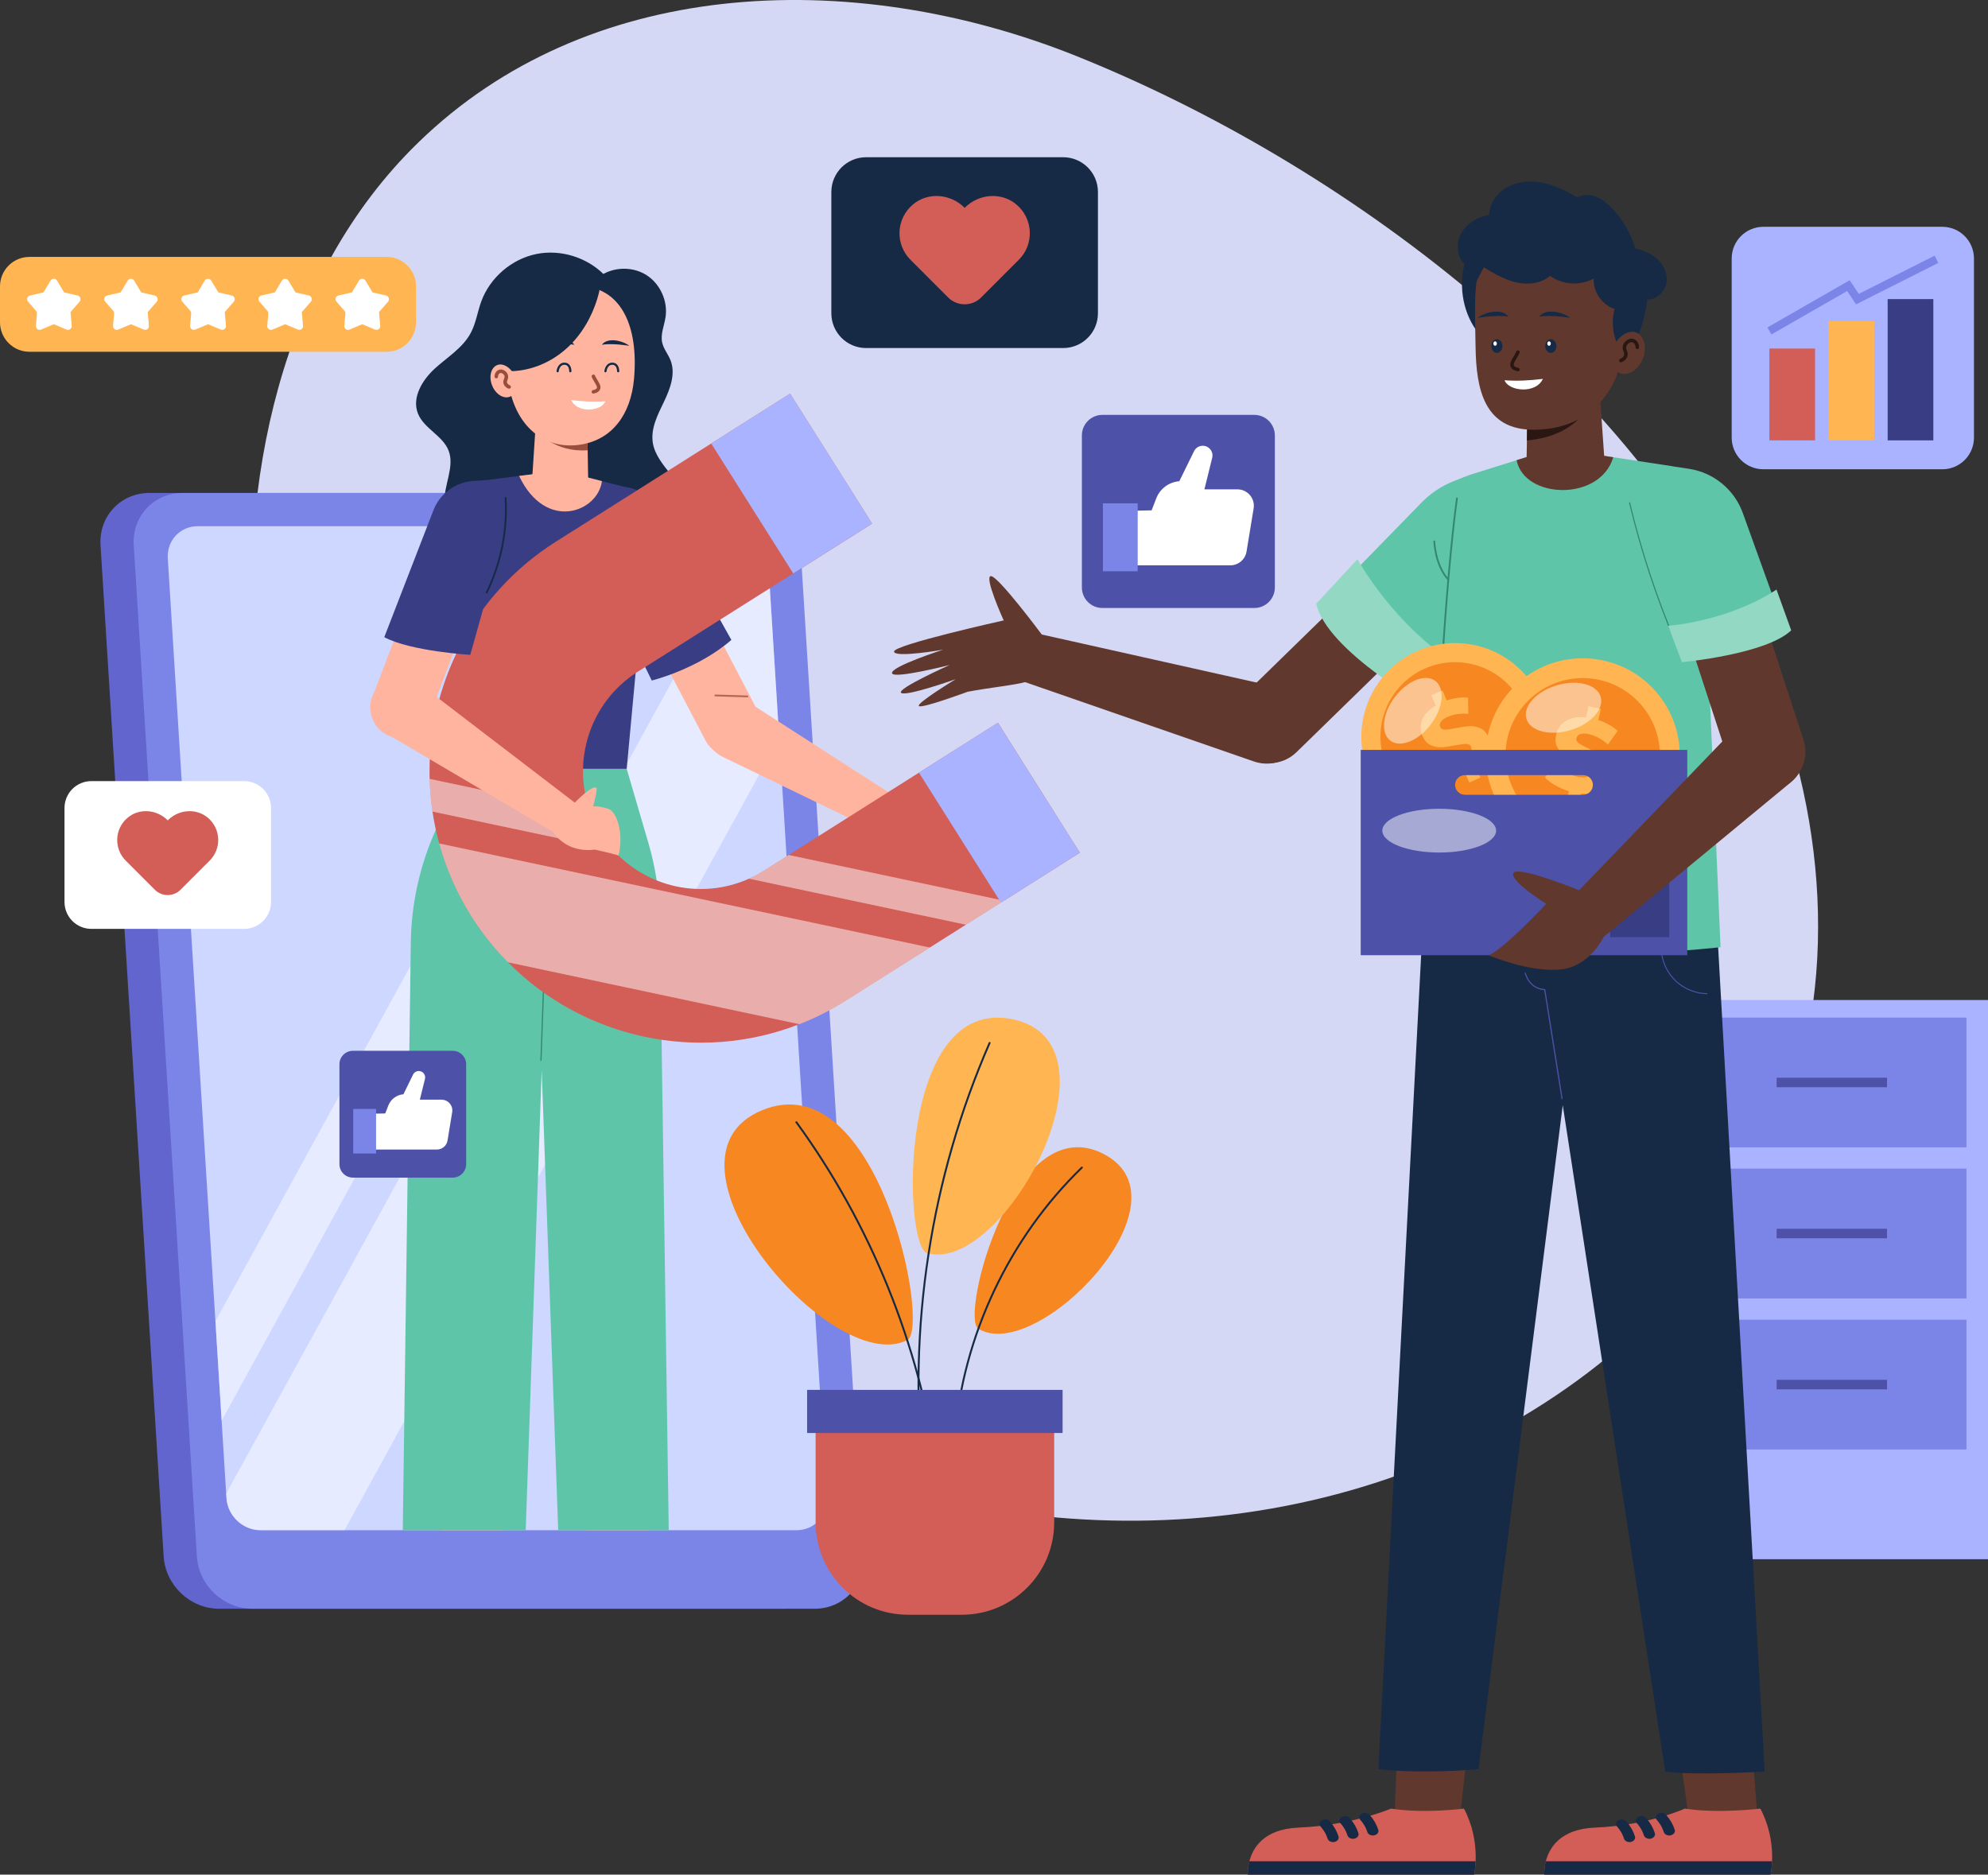 <svg width="509" height="480" viewBox="0 0 509 480" fill="none" xmlns="http://www.w3.org/2000/svg">
<rect x="0" y="0" width="509" height="480" fill="#333333" stroke="none"/>
<g clip-path="url(#clip0_38240_1273)">
<path d="M184.636 1.052C156.064 4.326 128.839 15.366 107.13 36.454C71.873 70.709 60.794 123.865 65.317 172.837C72.073 245.993 111.819 316.478 173.722 355.981C235.626 395.485 318.896 401.229 383.493 366.312C415.785 348.853 443.388 321.265 456.57 286.986C471.535 248.061 466.751 203.251 449.223 165.414C417.568 97.08 344.196 41.903 275.619 14.362C247.142 2.92 215.121 -2.435 184.636 1.052Z" fill="#D4D8F4"/>
<path d="M182.226 126.217H38.258C30.887 126.217 25.277 132.199 25.737 139.586L41.907 398.546C42.368 405.922 48.722 411.915 56.093 411.915H200.062C207.432 411.915 213.042 405.934 212.582 398.546L196.412 139.586C195.951 132.199 189.597 126.217 182.226 126.217Z" fill="#6265CE"/>
<path d="M190.73 126.217H46.761C39.391 126.217 33.781 132.199 34.241 139.586L50.411 398.546C50.872 405.922 57.226 411.915 64.597 411.915H208.566C215.936 411.915 221.546 405.934 221.086 398.546L204.916 139.586C204.455 132.199 198.101 126.217 190.73 126.217Z" fill="#7B85E8"/>
<path d="M203.948 391.808H66.711C62.164 391.808 58.266 388.132 57.983 383.582L42.959 142.955C42.675 138.416 46.112 134.728 50.66 134.728H187.896C189.751 134.728 191.499 135.343 192.94 136.395C195.019 137.896 196.448 140.272 196.625 142.955L197.109 150.615L199.235 184.693L200.263 201.17L201.385 219.255L202.377 235.047L204.066 262.116L204.09 262.47L211.649 383.582C211.932 388.132 208.484 391.808 203.948 391.808Z" fill="#CDD7FF"/>
<g opacity="0.5">
<path d="M182.462 134.716L56.742 363.771L55.159 338.298L166.883 134.716H182.462Z" fill="white"/>
<path d="M196.624 142.943L199.506 189.007L88.207 391.797H66.711C62.163 391.797 58.266 388.121 57.982 383.57L57.911 382.435L192.951 136.383C195.03 137.884 196.459 140.26 196.624 142.943Z" fill="white"/>
</g>
<path d="M140.828 233.96L139.73 248.452L139.292 254.22L139.198 255.485L138.655 262.719L138.478 265.118L128.898 391.809H112.882L110.343 233.05C110.343 232.601 110.355 232.116 110.39 231.655C110.662 228.014 112.197 224.764 114.524 222.305C116.497 220.213 119.048 218.688 121.906 217.979C123.453 217.601 125.083 217.447 126.761 217.577C129.867 217.813 132.69 218.96 134.981 220.745C136.245 221.726 137.344 222.896 138.241 224.22C139.068 225.437 139.718 226.773 140.167 228.203C140.202 228.298 140.226 228.392 140.261 228.499V228.511C140.769 230.225 140.97 232.069 140.828 233.96Z" fill="#FFB4A0"/>
<path d="M166.21 391.809H150.182L138.76 268.203L138.548 265.887L138.477 265.118L137.331 252.778L136.871 247.849L135.619 234.255C135.583 233.806 135.56 233.322 135.56 232.861C135.56 229.657 136.54 226.678 138.241 224.22C138.82 223.369 139.493 222.577 140.237 221.868C142.717 219.456 146.013 217.896 149.662 217.624H149.698C150.064 217.589 150.43 217.577 150.808 217.577C151.115 217.577 151.422 217.589 151.718 217.612C152.284 217.636 152.828 217.695 153.371 217.79C153.371 217.79 153.383 217.79 153.395 217.801C153.985 217.896 154.564 218.026 155.131 218.203C155.178 218.215 155.226 218.215 155.261 218.227C159.678 219.574 163.245 222.872 164.97 227.116C165.69 228.877 166.092 230.816 166.092 232.837L166.104 254.054L166.116 265.686L166.21 391.809Z" fill="#FFB4A0"/>
<path d="M171.219 391.809H142.919L138.69 273.913L134.603 391.809H103.126L105.181 241.288C105.323 231.348 107.496 221.537 111.583 212.482C111.807 211.986 112.032 211.489 112.268 211.005L113.52 208.392L117.075 200.922L117.961 199.078L119.024 196.856H160.458L166.033 215.91C166.943 219.043 167.652 222.222 168.136 225.426C168.254 226.241 168.36 227.045 168.467 227.861C168.738 230.296 168.904 232.754 168.939 235.213L169.223 254.716L169.388 266.241L171.219 391.809Z" fill="#5FC5A9"/>
<path d="M138.501 271.643C138.419 271.643 138.348 271.572 138.36 271.489L139.872 228.333C139.872 228.286 139.895 228.251 139.919 228.227C139.954 228.203 139.99 228.192 140.025 228.192C140.143 228.203 140.273 228.203 140.391 228.203C143.533 228.203 145.187 224.693 145.21 224.657C145.246 224.586 145.328 224.551 145.411 224.586C145.482 224.622 145.517 224.705 145.482 224.787C145.47 224.823 143.722 228.511 140.403 228.511C140.32 228.511 140.25 228.511 140.167 228.511L138.667 271.513C138.643 271.584 138.584 271.643 138.501 271.643Z" fill="#33896E"/>
<path d="M167.143 113.369C166.564 109.728 168.395 106.182 170.001 102.861C171.596 99.539 173.037 95.674 171.679 92.246C171.065 90.686 169.907 89.35 169.541 87.707C169.068 85.555 170.072 83.392 170.403 81.206C171.029 77.092 169.045 72.695 165.537 70.449C162.265 68.357 157.871 68.286 154.481 70.142C150.064 65.827 143.473 63.818 137.402 65.024C131.012 66.3 125.449 71.076 123.217 77.199C122.248 79.858 121.87 82.742 120.535 85.236C118.492 89.09 114.535 91.442 111.311 94.385C108.098 97.329 105.393 101.832 107.011 105.887C108.535 109.728 113.33 111.501 114.842 115.343C116.496 119.551 113.567 124.196 113.827 128.712C114.134 134.066 119.768 138.475 125.036 137.482C128.815 136.773 131.803 133.865 135.453 132.66C139.115 131.454 143.131 132.057 146.792 133.262C150.454 134.468 153.891 136.265 157.54 137.482C161.19 138.712 165.206 139.35 168.879 138.191C172.553 137.033 175.73 133.712 175.754 129.858C175.777 123.546 168.135 119.598 167.143 113.369Z" fill="#162A45"/>
<path d="M185.038 193.794L233.311 217.163C235.52 218.239 238.177 217.305 239.252 215.095C240.244 213.05 239.524 210.615 237.658 209.409L192.55 180.378C188.971 178.073 184.211 179.113 181.908 182.695C179.605 186.277 180.644 191.04 184.223 193.345C184.483 193.511 184.778 193.664 185.038 193.794Z" fill="#FFB4A0"/>
<path d="M187.447 193.723C188.652 193.723 189.869 193.44 191.002 192.849C194.758 190.875 196.211 186.229 194.239 182.47L166.565 129.61C164.592 125.851 159.95 124.397 156.194 126.371C152.438 128.345 150.985 132.991 152.958 136.749L180.632 189.61C182.014 192.222 184.683 193.723 187.447 193.723Z" fill="#FFB4A0"/>
<path d="M191.357 178.546C191.475 178.546 191.582 178.452 191.582 178.321C191.582 178.191 191.487 178.097 191.357 178.085L183.16 177.837C183.16 177.837 183.16 177.837 183.148 177.837C183.03 177.837 182.924 177.931 182.924 178.061C182.924 178.191 183.018 178.286 183.148 178.298L191.357 178.546Z" fill="#B56757"/>
<path d="M234.303 207.057C234.303 207.057 245.807 196.182 247.401 196.466C249.008 196.749 242.949 205.591 242.949 205.591C242.949 205.591 265.922 215.118 265.579 216.548C265.237 217.979 254.973 214.255 254.973 214.255C254.973 214.255 265.815 219.965 265.178 221.336C264.599 222.577 252.976 217.34 252.976 217.34C252.976 217.34 263.63 224.527 262.461 225.236C261.292 225.946 251.122 220.189 251.122 220.189C251.122 220.189 258.906 227.021 258.079 227.435C257.252 227.849 248.063 222.47 248.063 222.47C243.48 219.823 241 219.657 235.448 217.931C225.456 214.835 227.015 211.395 234.303 207.057Z" fill="#FFB4A0"/>
<path d="M159.761 124.622L160.221 124.693C163.706 125.189 166.765 127.293 168.489 130.366L187.258 163.853C178.564 171.395 166.871 174.244 166.871 174.244L159.761 159.598V124.622Z" fill="#383D84"/>
<path d="M125.024 122.872L143.556 120.496L159.761 124.634L164.734 145.768C166.931 149.433 169.045 153.487 168.773 158.676C168.502 163.877 165.23 167.305 163.045 169.031L160.458 196.856H119.024L115.126 143.073L125.024 122.872Z" fill="#383D84"/>
<path d="M134.803 171.206C134.957 171.206 135.111 171.206 135.276 171.206C135.406 171.206 135.5 171.099 135.5 170.969C135.5 170.839 135.382 170.745 135.264 170.745C135.122 170.745 134.969 170.745 134.827 170.745C126.252 170.745 121.61 165.674 121.055 161.998C121.031 161.879 120.913 161.797 120.795 161.808C120.677 161.832 120.583 161.939 120.606 162.069C121.161 165.65 125.496 171.206 134.803 171.206Z" fill="#4D52A8"/>
<path d="M164.923 146.348C165.041 146.348 165.135 146.265 165.147 146.147C165.773 140.697 165.702 135.981 164.923 131.3C164.899 131.182 164.781 131.099 164.663 131.111C164.545 131.135 164.462 131.253 164.474 131.371C165.242 136.017 165.312 140.697 164.698 146.099C164.686 146.217 164.769 146.336 164.899 146.348C164.911 146.348 164.923 146.348 164.923 146.348Z" fill="#4D52A8"/>
<path d="M161.107 170.567C161.143 170.567 161.178 170.556 161.214 170.544C161.285 170.508 168.584 166.56 168.997 158.676C169.304 152.801 166.576 148.322 164.155 144.374L163.918 143.995C163.848 143.889 163.718 143.853 163.611 143.924C163.505 143.995 163.47 144.125 163.541 144.232L163.777 144.61C166.151 148.511 168.856 152.931 168.549 158.664C168.147 166.288 161.072 170.118 161.001 170.154C160.895 170.213 160.848 170.355 160.907 170.461C160.954 170.52 161.025 170.567 161.107 170.567Z" fill="#4D52A8"/>
<path d="M137.473 103.842L136.292 121.998C136.292 121.998 144.206 127.104 150.596 123.085L150.371 109.303L137.473 103.842Z" fill="#FFB4A0"/>
<path d="M150.466 115.284C142.174 115.922 137.65 110.579 137.65 110.579H150.395L150.466 115.284Z" fill="#994D3D"/>
<path d="M154.116 123.18L144.478 120.721L140.946 120.946L139.08 121.064L132.902 121.856C139.729 136.241 153.1 131.147 154.116 123.18Z" fill="#FFB4A0"/>
<path d="M150.466 73.44C136.198 71.312 128.697 79.563 129.902 95.591C130.859 108.345 138.808 115.426 148.729 113.83C156.572 112.565 161.533 106.336 162.348 96.856C163.494 83.333 158.934 74.704 150.466 73.44Z" fill="#FFB4A0"/>
<path d="M153.218 73.924C153.277 73.676 153.194 73.357 152.935 73.239C147.667 70.686 141.489 70.946 136.387 73.901C132.241 76.288 128.957 80.485 127.139 85.378C126.69 86.596 126.324 87.837 126.076 89.125C125.827 90.331 125.438 91.915 125.745 93.144C125.863 93.582 126.076 93.912 126.359 94.173C126.678 94.48 127.103 94.681 127.528 94.799C127.705 94.846 127.871 94.882 128.048 94.905C128.473 94.965 128.91 95.012 129.347 95.035C129.347 95.035 129.359 95.024 129.359 95.035C129.536 95.047 129.69 95.047 129.867 95.047C130.257 95.059 130.647 95.059 131.048 95.035C131.332 95.024 131.627 95.012 131.922 94.988C136.989 94.586 141.903 92.329 145.789 88.534L146.143 88.18C146.273 88.05 146.415 87.908 146.556 87.754C149.864 84.208 152.285 79.563 153.454 74.515C153.478 74.433 153.478 74.35 153.466 74.279C153.442 74.114 153.336 73.984 153.218 73.924Z" fill="#162A45"/>
<path d="M131.922 96.525C132.82 98.759 132.17 100.91 130.564 101.572C128.946 102.222 126.902 100.946 126.004 98.712C125.107 96.478 125.674 94.137 127.292 93.475C128.898 92.825 131.013 94.291 131.922 96.525Z" fill="#FFB4A0"/>
<path d="M130.363 99.515C130.552 99.515 130.718 99.397 130.789 99.22C130.871 98.984 130.753 98.723 130.517 98.641C130.186 98.522 129.82 98.215 129.796 97.813C129.785 97.66 129.855 97.494 129.926 97.305C130.009 97.104 130.092 96.879 130.104 96.608C130.139 96.111 129.938 95.603 129.584 95.225C129.135 94.752 128.533 94.527 128.001 94.622C127.092 94.764 126.619 95.638 126.619 96.43C126.619 96.678 126.82 96.879 127.068 96.879C127.316 96.879 127.517 96.678 127.517 96.43C127.517 96.04 127.729 95.579 128.131 95.508C128.367 95.473 128.686 95.603 128.922 95.851C129.1 96.04 129.206 96.3 129.182 96.549C129.17 96.678 129.123 96.82 129.052 96.986C128.958 97.234 128.851 97.518 128.863 97.861C128.911 98.676 129.548 99.267 130.174 99.492C130.257 99.504 130.316 99.515 130.363 99.515Z" fill="#994D3D"/>
<path d="M161.143 88.546C161.143 88.546 156.785 87.801 154.092 88.286C155.568 86.253 159.454 87.234 161.143 88.546Z" fill="#162A45"/>
<path d="M140.036 88.546C140.036 88.546 144.395 87.801 147.088 88.286C145.623 86.253 141.737 87.234 140.036 88.546Z" fill="#162A45"/>
<path d="M151.93 100.78C151.954 100.78 151.99 100.78 152.013 100.768C152.769 100.626 153.312 100.307 153.572 99.846C153.714 99.586 153.844 99.149 153.619 98.534C153.49 98.192 153.23 97.766 152.958 97.305C152.71 96.891 152.45 96.466 152.356 96.194C152.273 95.957 152.001 95.839 151.777 95.934C151.541 96.017 151.423 96.277 151.505 96.513C151.635 96.868 151.907 97.305 152.178 97.778C152.415 98.18 152.663 98.593 152.769 98.865C152.899 99.208 152.816 99.362 152.781 99.409C152.663 99.622 152.32 99.799 151.848 99.882C151.6 99.929 151.446 100.165 151.482 100.414C151.529 100.626 151.718 100.78 151.93 100.78Z" fill="#994D3D"/>
<path d="M154.989 102.754C152.202 102.955 149.284 102.825 146.261 102.435C147.82 105.922 154.033 105.307 154.989 102.754Z" fill="white"/>
<path d="M142.777 95.331C142.765 95.331 142.753 95.331 142.741 95.331C142.588 95.319 142.47 95.177 142.493 95.024C142.576 94.267 143.107 92.849 144.501 92.849C144.513 92.849 144.525 92.849 144.537 92.849C145.021 92.861 145.411 93.014 145.718 93.333C146.332 93.972 146.308 95.012 146.308 95.059C146.308 95.213 146.178 95.331 146.025 95.331C146.025 95.331 146.025 95.331 146.013 95.331C145.86 95.331 145.73 95.201 145.741 95.035C145.741 95.024 145.753 94.184 145.304 93.712C145.104 93.511 144.856 93.404 144.525 93.404C144.513 93.404 144.513 93.404 144.501 93.404C143.249 93.404 143.06 95 143.048 95.071C143.037 95.225 142.918 95.331 142.777 95.331Z" fill="#162A45"/>
<path d="M155.025 95.331C155.013 95.331 155.001 95.331 154.989 95.331C154.836 95.319 154.718 95.177 154.741 95.024C154.824 94.267 155.356 92.849 156.749 92.849C156.761 92.849 156.773 92.849 156.785 92.849C157.269 92.861 157.659 93.014 157.966 93.333C158.58 93.972 158.556 95.012 158.556 95.059C158.556 95.213 158.426 95.331 158.273 95.331C158.273 95.331 158.273 95.331 158.261 95.331C158.108 95.331 157.978 95.201 157.989 95.035C157.989 95.024 158.001 94.184 157.552 93.712C157.352 93.511 157.104 93.404 156.773 93.404C156.761 93.404 156.761 93.404 156.749 93.404C155.497 93.404 155.308 95 155.296 95.071C155.285 95.225 155.167 95.331 155.025 95.331Z" fill="#162A45"/>
<path d="M276.481 218.334L216.503 256.241C212.688 258.653 208.731 260.65 204.668 262.234C178.919 272.317 149.414 265.993 130.056 246.383C126.571 242.873 123.418 238.936 120.677 234.586C116.945 228.664 114.205 222.388 112.457 215.958C111.701 213.251 111.134 210.532 110.732 207.802C110.307 205.012 110.071 202.222 110 199.421C109.362 175.709 120.866 152.258 142.316 138.7L202.294 100.792L223.295 134.066L163.316 171.974C150.997 179.764 146.237 195.036 151.222 208.168L151.233 208.18C151.93 210.024 152.84 211.844 153.938 213.582C154.859 215.036 155.875 216.383 156.985 217.612C165.679 227.329 179.805 230.367 191.77 224.988C193.046 224.421 194.298 223.747 195.526 222.967L255.504 185.059L276.481 218.334Z" fill="#D35D57"/>
<g opacity="0.5">
<path d="M156.974 217.612L110.721 207.801C110.295 205.012 110.059 202.222 109.988 199.421L151.21 208.168L151.222 208.18C151.919 210.024 152.828 211.844 153.927 213.582C154.848 215.035 155.864 216.383 156.974 217.612Z" fill="white"/>
<path d="M257.052 230.615L247.308 236.773L191.759 224.988C193.034 224.421 194.286 223.747 195.515 222.967L201.928 218.912L257.052 230.615Z" fill="white"/>
<path d="M238.071 242.612L216.504 256.253C212.688 258.664 208.732 260.662 204.669 262.246L130.056 246.395C126.572 242.884 123.418 238.948 120.678 234.598C116.945 228.676 114.205 222.399 112.457 215.969L238.071 242.612Z" fill="white"/>
</g>
<path d="M223.295 134.05L202.298 100.779L182.095 113.549L203.092 146.819L223.295 134.05Z" fill="#A9B3FF"/>
<path d="M276.479 218.328L255.482 185.058L235.28 197.827L256.277 231.097L276.479 218.328Z" fill="#A9B3FF"/>
<path d="M98.626 187.671L144.843 214.894C146.958 216.135 149.686 215.437 150.926 213.321C152.084 211.359 151.564 208.877 149.792 207.53L107.201 174.917C103.823 172.329 98.992 172.979 96.405 176.359C93.818 179.74 94.468 184.574 97.846 187.163C98.094 187.34 98.377 187.53 98.626 187.671Z" fill="#FFB4A0"/>
<path d="M106.008 188.132C107.65 187.293 108.996 185.875 109.693 184.007L128.426 134.622C129.926 130.65 127.942 126.218 123.973 124.704C120.005 123.203 115.575 125.189 114.063 129.161L95.331 178.546C93.831 182.518 95.815 186.95 99.783 188.463C101.898 189.279 104.142 189.09 106.008 188.132Z" fill="#FFB4A0"/>
<path d="M125.024 122.872L121.115 123.156C116.567 123.475 112.611 126.407 110.969 130.662L98.39 163.144C105.122 166.761 120.406 167.671 120.406 167.671L130.859 130.355L125.024 122.872Z" fill="#383D84"/>
<path d="M124.563 151.962C124.657 151.974 124.752 151.927 124.799 151.832C128.496 144.279 130.173 135.851 129.677 127.47C129.665 127.34 129.559 127.246 129.441 127.258C129.311 127.269 129.217 127.376 129.228 127.494C129.724 135.804 128.059 144.161 124.397 151.631C124.338 151.749 124.386 151.879 124.504 151.938C124.516 151.95 124.539 151.962 124.563 151.962Z" fill="#162A45"/>
<path d="M141.631 213.014C145.481 218.83 152.249 217.53 152.249 217.53C152.249 217.53 156.927 218.546 158.356 219.054C159.761 213.652 158.001 207.943 155.84 207.139C153.678 206.336 151.848 206.466 151.848 206.466C151.848 206.466 153.135 201.986 152.651 201.69C151.517 200.981 147.159 205.52 147.159 205.52L141.631 213.014Z" fill="#FFB4A0"/>
<path d="M509 256.052H429.025V399.232H509V256.052Z" fill="#A9B3FF"/>
<path d="M503.484 260.556H434.529V293.782H503.484V260.556Z" fill="#7B85E8"/>
<path d="M503.484 299.232H434.529V332.459H503.484V299.232Z" fill="#7B85E8"/>
<path d="M503.484 337.908H434.529V371.135H503.484V337.908Z" fill="#7B85E8"/>
<path d="M483.146 275.946H454.881V278.381H483.146V275.946Z" fill="#4D52A8"/>
<path d="M483.146 314.622H454.881V317.057H483.146V314.622Z" fill="#4D52A8"/>
<path d="M483.146 353.298H454.881V355.733H483.146V353.298Z" fill="#4D52A8"/>
<path d="M365.42 257.069L357.105 463.735C356.916 468.369 360.518 472.281 365.16 472.471C369.589 472.648 373.357 469.338 373.842 465L396.697 259.433C397.653 250.816 391.452 243.05 382.83 242.092C374.219 241.135 366.459 247.34 365.503 255.969C365.467 256.312 365.432 256.714 365.42 257.069Z" fill="#61382D"/>
<path d="M377.432 480H319.497C319.497 480 319.379 478.511 319.887 476.572C320.761 473.156 323.572 468.333 332.407 467.955C346.226 467.376 356.148 463.085 356.148 463.085C364.711 464.433 374.822 463.085 374.822 463.085C379.357 471.667 377.432 480 377.432 480Z" fill="#D35D57"/>
<path d="M342.707 470.201C342.282 468.865 341.55 467.565 340.546 466.43C340.321 466.182 340.061 465.981 339.683 465.898C339.341 465.827 338.88 465.851 338.573 466.017C337.959 466.336 337.581 467.069 338.053 467.601C338.573 468.18 339.01 468.806 339.364 469.468C339.589 469.906 339.778 470.355 339.92 470.816C340.109 471.407 340.971 471.809 341.703 471.619C342.459 471.43 342.908 470.828 342.707 470.201Z" fill="#162A45"/>
<path d="M347.798 469.362C347.373 468.026 346.64 466.726 345.636 465.591C345.412 465.343 345.152 465.142 344.774 465.059C344.432 464.988 343.971 465.012 343.664 465.177C343.05 465.497 342.672 466.229 343.144 466.761C343.664 467.341 344.101 467.967 344.455 468.629C344.68 469.066 344.869 469.515 345.01 469.976C345.199 470.567 346.062 470.969 346.794 470.78C347.55 470.579 347.999 469.988 347.798 469.362Z" fill="#162A45"/>
<path d="M352.889 468.511C352.463 467.175 351.731 465.875 350.727 464.74C350.503 464.492 350.243 464.291 349.865 464.208C349.522 464.137 349.062 464.161 348.755 464.326C348.14 464.645 347.763 465.378 348.235 465.91C348.755 466.489 349.192 467.116 349.546 467.778C349.77 468.215 349.959 468.664 350.101 469.125C350.29 469.716 351.152 470.118 351.885 469.929C352.641 469.74 353.089 469.137 352.889 468.511Z" fill="#162A45"/>
<path d="M319.498 480H377.432C377.432 480 377.728 478.676 377.81 476.572H319.876C319.38 478.511 319.498 480 319.498 480Z" fill="#162A45"/>
<path d="M403.725 259.953L432.438 465.91C433.112 470.709 437.541 474.054 442.336 473.392C446.943 472.754 450.203 468.605 449.872 464.031L434.045 256.679C433.407 248.274 426.072 241.974 417.674 242.612C409.276 243.251 402.981 250.591 403.619 258.995C403.654 259.314 403.69 259.657 403.725 259.953Z" fill="#61382D"/>
<path d="M453.332 480H395.398C395.398 480 395.28 478.511 395.787 476.572C396.661 473.156 399.473 468.333 408.307 467.955C422.127 467.376 431.375 463.085 431.375 463.085C439.938 464.433 450.71 463.085 450.71 463.085C455.258 471.667 453.332 480 453.332 480Z" fill="#D35D57"/>
<path d="M418.607 470.201C418.182 468.865 417.45 467.565 416.446 466.43C416.222 466.182 415.962 465.981 415.584 465.898C415.241 465.827 414.781 465.851 414.473 466.017C413.859 466.336 413.481 467.069 413.954 467.6C414.473 468.18 414.91 468.806 415.265 469.468C415.489 469.905 415.678 470.355 415.82 470.816C416.009 471.407 416.871 471.808 417.603 471.619C418.348 471.43 418.796 470.827 418.607 470.201Z" fill="#162A45"/>
<path d="M423.698 469.362C423.273 468.026 422.541 466.726 421.537 465.591C421.312 465.343 421.052 465.142 420.675 465.059C420.332 464.988 419.871 465.012 419.564 465.177C418.95 465.496 418.572 466.229 419.045 466.761C419.564 467.34 420.001 467.967 420.356 468.629C420.58 469.066 420.769 469.515 420.911 469.976C421.1 470.567 421.962 470.969 422.694 470.78C423.438 470.579 423.887 469.988 423.698 469.362Z" fill="#162A45"/>
<path d="M428.789 468.511C428.364 467.175 427.632 465.875 426.628 464.74C426.403 464.492 426.143 464.291 425.765 464.208C425.423 464.137 424.962 464.161 424.655 464.326C424.041 464.645 423.663 465.378 424.135 465.91C424.655 466.489 425.092 467.116 425.446 467.778C425.671 468.215 425.86 468.664 426.002 469.125C426.191 469.716 427.053 470.118 427.785 469.929C428.529 469.74 428.99 469.137 428.789 468.511Z" fill="#162A45"/>
<path d="M395.398 480H453.333C453.333 480 453.628 478.676 453.711 476.572H395.776C395.28 478.511 395.398 480 395.398 480Z" fill="#162A45"/>
<path d="M439.584 236.856L364.003 241.986L352.924 452.991C364.782 454.303 378.555 452.991 378.555 452.991L400.122 282.979L426.367 453.582C434.352 454.716 451.832 453.582 451.832 453.582L439.584 236.856Z" fill="#162A45"/>
<path d="M425.363 243.605C425.635 246.501 427.005 249.279 429.131 251.253C431.269 253.227 434.139 254.385 437.045 254.433" stroke="#4D52A8" stroke-width="0.25" stroke-miterlimit="10" stroke-linecap="round" stroke-linejoin="round"/>
<path d="M399.933 281.466C399.862 281.466 399.803 281.419 399.791 281.336L395.386 253.534C391.346 253.239 390.401 249.244 390.39 249.208C390.378 249.125 390.425 249.054 390.496 249.031C390.578 249.007 390.649 249.066 390.673 249.137C390.708 249.291 391.606 253.026 395.516 253.251C395.587 253.251 395.646 253.31 395.657 253.381L400.087 281.3C400.098 281.383 400.039 281.454 399.969 281.466C399.945 281.466 399.945 281.466 399.933 281.466Z" fill="#4D52A8"/>
<path d="M326.49 175.827L265.756 162.246C262.295 161.477 258.87 163.652 258.102 167.116C257.382 170.331 259.224 173.534 262.26 174.586L321.057 194.976C326.254 196.773 331.923 194.019 333.731 188.818C335.526 183.617 332.774 177.943 327.577 176.135C327.222 176.005 326.856 175.91 326.49 175.827Z" fill="#61382D"/>
<path d="M325.013 195.414C327.517 195.414 330.021 194.48 331.958 192.589L381.295 144.456C385.228 140.615 385.31 134.314 381.472 130.39C377.645 126.454 371.338 126.371 367.416 130.213L318.08 178.345C314.147 182.175 314.064 188.487 317.903 192.411C319.84 194.409 322.427 195.414 325.013 195.414Z" fill="#61382D"/>
<path d="M266.583 162.269C266.583 162.269 255.61 147.53 253.72 147.518C251.83 147.506 256.98 158.853 256.98 158.853C256.98 158.853 228.798 165.118 228.905 166.832C229.011 168.534 241.495 166.347 241.495 166.347C241.495 166.347 227.948 170.697 228.397 172.388C228.81 173.924 243.149 170.272 243.149 170.272C243.149 170.272 229.519 176.359 230.712 177.4C231.905 178.44 244.696 173.901 244.696 173.901C244.696 173.901 234.42 180.154 235.283 180.792C236.145 181.43 247.732 177.128 247.732 177.128C253.508 176.028 260.417 175.366 263.075 174.48C273.622 170.946 266.583 162.269 266.583 162.269Z" fill="#61382D"/>
<path d="M375.957 121.714L372.189 123.203C369.106 124.421 366.307 126.277 363.992 128.652L339.259 154.019C343.18 164.078 358.157 175.544 358.157 175.544L375.449 160.851L375.957 121.714Z" fill="#5FC5A9"/>
<path d="M347.561 143.18L337.002 154.574C339.719 166.726 365.881 181.218 365.881 181.218L374.102 170.946C356.975 160.532 347.561 143.18 347.561 143.18Z" fill="#93D8C3"/>
<path d="M369.283 158.452L362.987 241.986C382.807 245.142 411.556 245.496 440.517 242.541L436.56 149.905L428.021 119.35L398.02 114.787L375.968 121.702L369.283 158.452Z" fill="#5FC5A9"/>
<path d="M409.276 96.028L410.741 117.009C410.741 117.009 398.776 122.979 390.851 118.333L391.122 102.411L409.276 96.028Z" fill="#61382D"/>
<path d="M390.945 112.778C401.457 111.879 405.154 106.135 405.154 106.135L391.04 107.128L390.945 112.778Z" fill="#2B1712"/>
<path d="M413.056 117.08L398.009 114.787L388.312 117.825C390.225 127.813 409.678 128.487 413.056 117.08Z" fill="#61382D"/>
<path d="M424.608 66.596C423.037 65.035 420.899 64.149 418.749 63.629C417.45 59.764 415.454 56.028 412.572 53.144C411.426 51.998 410.139 50.934 408.627 50.355C407.115 49.775 405.332 49.728 403.926 50.544C401.174 49.078 398.505 47.577 395.469 46.903C392.434 46.229 389.138 46.312 386.339 47.683C383.551 49.066 381.366 51.879 381.284 55C378.449 55.508 375.673 57.116 374.209 59.61C372.744 62.092 372.886 65.591 374.953 67.6C373.417 73.664 374.681 80.544 378.614 85.402L412.111 98.593C417.356 92.4 420.757 84.681 421.773 76.631C423.97 76.903 426.143 74.811 426.628 72.648C427.124 70.473 426.179 68.156 424.608 66.596Z" fill="#162A45"/>
<path d="M388.052 61.064C407.623 58.629 417.911 68.061 416.245 86.359C414.923 100.922 406.477 109.988 392.705 110.035C380.032 110.071 377.965 99.716 377.799 88.865C377.563 73.369 376.429 62.506 388.052 61.064Z" fill="#61382D"/>
<path d="M379.914 68.452C382.536 70.024 385.217 71.619 388.194 72.305C391.17 72.991 394.56 72.636 396.875 70.638C400.052 72.955 404.588 73.239 408.037 71.324C407.86 74.704 410.175 78.061 413.387 79.102C412.171 83.522 413.434 88.546 416.6 91.868C420.557 84.232 420.238 74.539 415.785 67.175C411.332 59.811 402.899 55.035 394.3 55C389.327 54.976 384.225 56.548 380.622 60C378.756 61.785 377.386 64.09 376.701 66.572C376.465 67.423 375.449 73.546 377.422 72.731C378.024 72.482 378.307 71.478 378.591 70.946C379.04 70.106 379.477 69.279 379.914 68.452Z" fill="#162A45"/>
<path d="M378.295 81.383C378.295 81.383 383.197 80.556 386.22 81.088C384.567 78.806 380.197 79.905 378.295 81.383Z" fill="#162A45"/>
<path d="M402.024 81.383C402.024 81.383 397.122 80.556 394.099 81.088C395.752 78.806 400.122 79.905 402.024 81.383Z" fill="#162A45"/>
<path d="M384.685 88.605C384.685 89.575 384.047 90.366 383.255 90.366C382.464 90.366 381.826 89.575 381.826 88.605C381.826 87.636 382.464 86.844 383.255 86.844C384.047 86.844 384.685 87.636 384.685 88.605Z" fill="#162A45"/>
<path d="M383.255 87.967C383.255 88.274 383.054 88.534 382.806 88.534C382.558 88.534 382.357 88.286 382.357 87.967C382.357 87.66 382.558 87.4 382.806 87.4C383.054 87.4 383.255 87.648 383.255 87.967Z" fill="white"/>
<path d="M398.492 88.605C398.492 89.575 397.854 90.366 397.063 90.366C396.272 90.366 395.634 89.575 395.634 88.605C395.634 87.636 396.272 86.844 397.063 86.844C397.854 86.844 398.492 87.636 398.492 88.605Z" fill="#162A45"/>
<path d="M397.063 87.967C397.063 88.274 396.862 88.534 396.614 88.534C396.366 88.534 396.165 88.286 396.165 87.967C396.165 87.66 396.366 87.4 396.614 87.4C396.862 87.4 397.063 87.648 397.063 87.967Z" fill="white"/>
<path d="M388.653 95.083C388.866 95.083 389.055 94.929 389.102 94.716C389.149 94.468 388.984 94.232 388.736 94.184C388.181 94.078 387.791 93.877 387.637 93.617C387.543 93.44 387.543 93.227 387.649 92.955C387.767 92.66 388.039 92.187 388.311 91.738C388.63 91.206 388.925 90.709 389.067 90.319C389.149 90.083 389.031 89.823 388.807 89.74C388.57 89.657 388.311 89.775 388.228 90C388.11 90.319 387.826 90.804 387.543 91.265C387.236 91.773 386.952 92.258 386.811 92.624C386.563 93.286 386.704 93.771 386.858 94.054C387.141 94.563 387.732 94.905 388.57 95.059C388.606 95.083 388.63 95.083 388.653 95.083Z" fill="#2B1712"/>
<path d="M385.217 97.364C388.347 97.589 391.63 97.447 395.032 97.01C393.284 100.91 386.292 100.225 385.217 97.364Z" fill="white"/>
<path d="M412.997 89.066C411.839 91.939 412.666 94.704 414.745 95.544C416.824 96.383 419.446 94.74 420.603 91.868C421.761 88.995 421.017 85.993 418.95 85.142C416.871 84.314 414.154 86.194 412.997 89.066Z" fill="#61382D"/>
<path d="M414.994 92.766C415.041 92.766 415.1 92.754 415.147 92.742C415.903 92.471 416.694 91.749 416.753 90.768C416.777 90.355 416.647 90 416.529 89.693C416.446 89.48 416.375 89.291 416.364 89.102C416.34 88.747 416.482 88.381 416.742 88.109C416.99 87.849 417.438 87.565 417.864 87.636C418.442 87.731 418.761 88.381 418.761 88.936C418.761 89.184 418.962 89.385 419.21 89.385C419.458 89.385 419.659 89.184 419.659 88.936C419.659 87.979 419.092 86.915 418.005 86.738C417.238 86.608 416.505 87.033 416.08 87.482C415.655 87.931 415.419 88.558 415.454 89.149C415.478 89.48 415.584 89.764 415.679 90.012C415.773 90.272 415.856 90.485 415.844 90.709C415.809 91.277 415.301 91.714 414.84 91.879C414.604 91.962 414.486 92.222 414.568 92.459C414.639 92.66 414.805 92.766 414.994 92.766Z" fill="#2B1712"/>
<path d="M369.401 167.423H369.413C369.543 167.435 369.649 167.34 369.649 167.21C369.661 166.962 371.161 142.671 373.263 127.624C373.275 127.506 373.193 127.388 373.074 127.364C372.921 127.364 372.838 127.435 372.815 127.553C370.7 142.612 369.212 166.927 369.188 167.175C369.188 167.305 369.283 167.411 369.401 167.423Z" fill="#33896E"/>
<path d="M370.735 148.582C370.794 148.593 370.865 148.57 370.913 148.522C371.007 148.44 371.007 148.298 370.924 148.203C367.688 144.598 367.452 138.664 367.452 138.605C367.452 138.475 367.345 138.381 367.216 138.392C367.086 138.392 366.991 138.499 367.003 138.629C367.015 138.877 367.239 144.787 370.594 148.511C370.629 148.558 370.688 148.582 370.735 148.582Z" fill="#33896E"/>
<path d="M429.001 164.634C428.942 164.634 428.895 164.598 428.859 164.539C423.969 153.002 420.012 140.969 417.095 128.783C417.071 128.7 417.119 128.629 417.201 128.605C417.284 128.582 417.355 128.629 417.378 128.712C420.296 140.887 424.253 152.896 429.131 164.433C429.166 164.504 429.131 164.598 429.048 164.622C429.036 164.634 429.024 164.634 429.001 164.634Z" fill="#33896E"/>
<path d="M390.227 204.921C399.19 195.148 398.54 179.954 388.775 170.985C379.01 162.015 363.827 162.665 354.864 172.438C345.901 182.21 346.551 197.404 356.316 206.374C366.081 215.344 381.264 214.693 390.227 204.921Z" fill="#FFB552"/>
<path d="M391.337 192.112C393.24 181.729 386.372 171.768 375.997 169.864C365.622 167.96 355.669 174.833 353.766 185.216C351.863 195.599 358.731 205.56 369.106 207.464C379.481 209.369 389.434 202.495 391.337 192.112Z" fill="#F78721"/>
<path d="M381.189 192.849C380.669 194.22 379.571 195.426 377.894 196.478L379.039 199.114L376.193 200.355L375.083 197.813C373.866 198.251 372.649 198.534 371.445 198.676C370.24 198.818 369.189 198.794 368.291 198.629L368.326 194.492C369.283 194.657 370.323 194.681 371.433 194.551C372.543 194.421 373.571 194.149 374.527 193.735C376.335 192.943 377.031 192.104 376.642 191.206C376.441 190.733 376.027 190.496 375.413 190.485C374.799 190.485 373.866 190.603 372.614 190.839C371.244 191.111 370.075 191.277 369.106 191.336C368.137 191.395 367.193 191.206 366.295 190.792C365.397 190.378 364.7 189.586 364.192 188.428C363.602 187.069 363.578 185.686 364.145 184.279C364.7 182.872 365.858 181.667 367.618 180.638L366.484 178.026L369.33 176.785L370.441 179.35C371.374 179.031 372.307 178.818 373.252 178.688C374.185 178.558 375.059 178.546 375.874 178.653L375.945 182.778C373.996 182.612 372.271 182.849 370.783 183.499C369.85 183.901 369.224 184.338 368.929 184.799C368.622 185.26 368.563 185.721 368.763 186.158C368.952 186.608 369.354 186.82 369.956 186.82C370.559 186.82 371.468 186.69 372.697 186.442C374.079 186.158 375.248 185.993 376.216 185.934C377.185 185.875 378.118 186.052 379.016 186.466C379.913 186.868 380.622 187.66 381.118 188.806C381.697 190.142 381.721 191.478 381.189 192.849Z" fill="#FFB552"/>
<path opacity="0.5" d="M366.354 185.477C369.534 181.254 370.043 176.27 367.491 174.345C364.938 172.419 360.29 174.282 357.11 178.505C353.93 182.728 353.421 187.712 355.974 189.637C358.526 191.562 363.174 189.7 366.354 185.477Z" fill="white"/>
<path d="M421.652 212.094C431.956 203.019 432.957 187.304 423.889 176.993C414.821 166.682 399.117 165.68 388.814 174.754C378.511 183.829 377.509 199.545 386.577 209.856C395.645 220.167 411.349 221.169 421.652 212.094Z" fill="#FFB552"/>
<path d="M408.875 212.862C419.61 210.852 426.684 200.515 424.675 189.772C422.667 179.03 412.337 171.951 401.603 173.96C390.869 175.97 383.795 186.308 385.803 197.05C387.811 207.793 398.141 214.872 408.875 212.862Z" fill="#F78721"/>
<path d="M409.82 202.234C408.544 203.05 406.879 203.369 404.847 203.215L404.174 206.111L401.044 205.378L401.694 202.577C400.406 202.187 399.225 201.678 398.138 201.052C397.052 200.426 396.19 199.764 395.552 199.054L398.138 195.638C398.835 196.371 399.674 197.021 400.678 197.6C401.682 198.18 402.698 198.593 403.749 198.842C405.733 199.303 406.843 199.043 407.068 198.038C407.186 197.518 406.997 197.057 406.489 196.678C405.981 196.3 405.131 195.816 403.95 195.248C402.639 194.634 401.564 194.043 400.725 193.499C399.887 192.943 399.213 192.222 398.729 191.312C398.245 190.414 398.15 189.326 398.446 188.05C398.788 186.548 399.627 185.39 400.961 184.574C402.284 183.759 403.997 183.463 406.087 183.688L406.749 180.816L409.879 181.548L409.229 184.374C410.198 184.693 411.119 185.083 411.97 185.556C412.82 186.028 413.552 186.56 414.178 187.139L411.698 190.615C410.174 189.267 408.591 188.404 406.962 188.026C405.934 187.79 405.154 187.766 404.611 187.967C404.068 188.168 403.749 188.499 403.631 188.995C403.513 189.48 403.713 189.917 404.209 190.284C404.706 190.662 405.544 191.123 406.725 191.667C408.048 192.281 409.123 192.872 409.962 193.428C410.8 193.983 411.462 194.704 411.958 195.603C412.454 196.501 412.56 197.589 412.265 198.853C411.911 200.296 411.107 201.43 409.82 202.234Z" fill="#FFB552"/>
<path opacity="0.5" d="M409.831 178.416C410.764 181.596 407.268 185.426 402.012 186.974C396.756 188.522 391.748 187.199 390.815 184.019C389.882 180.839 393.378 177.01 398.634 175.461C403.89 173.913 408.898 175.236 409.831 178.416Z" fill="white"/>
<path d="M348.389 192.009V244.574H432.002V192.009H348.389ZM407.835 200.981C407.835 202.376 406.702 203.499 405.32 203.499H375.071C373.677 203.499 372.555 202.364 372.555 200.981C372.555 199.586 373.689 198.463 375.071 198.463H405.32C406.713 198.463 407.835 199.586 407.835 200.981Z" fill="#4D52A8"/>
<path d="M427.383 224.811H412.253V239.953H427.383V224.811Z" fill="#383D84"/>
<path opacity="0.5" d="M383.055 212.683C383.055 215.78 376.535 218.286 368.491 218.286C360.448 218.286 353.928 215.78 353.928 212.683C353.928 209.586 360.448 207.08 368.491 207.08C376.535 207.08 383.055 209.586 383.055 212.683Z" fill="white"/>
<path d="M444.911 185.768L401.729 230.615C399.272 233.168 399.343 237.234 401.894 239.693C404.268 241.986 407.954 242.08 410.434 240.024L458.424 200.378C462.664 196.879 463.266 190.591 459.758 186.348C456.262 182.104 449.979 181.501 445.738 185.012C445.443 185.236 445.171 185.496 444.911 185.768Z" fill="#61382D"/>
<path d="M404.304 227.931C404.056 227.849 388.406 221.489 387.461 223.546C386.516 225.591 395.882 231.418 395.882 231.418C395.882 231.418 384.898 243.227 381.13 244.574C381.13 244.574 391.914 249.208 399.934 248.18C407.954 247.151 412.395 237.967 411.839 235.047C411.284 232.139 404.304 227.931 404.304 227.931Z" fill="#61382D"/>
<path d="M459.144 199.704C461.837 197.139 462.983 193.168 461.754 189.397L443.907 134.716C442.206 129.492 436.584 126.643 431.364 128.345C426.143 130.047 423.296 135.674 424.997 140.898L442.844 195.579C444.545 200.804 450.167 203.653 455.388 201.95C456.841 201.478 458.116 200.697 459.144 199.704Z" fill="#61382D"/>
<path d="M428.021 119.362L432.486 120.047C438.793 121.017 444.061 125.366 446.223 131.359L456.888 160.957C450.25 166.69 431.352 168.806 431.352 168.806L419.694 134.504L428.021 119.362Z" fill="#5FC5A9"/>
<path d="M454.845 150.946L458.612 161.395C452.199 167.553 430.643 169.551 430.643 169.551L427.1 160.248C444.356 158.499 454.845 150.946 454.845 150.946Z" fill="#93D8C3"/>
<path d="M232.283 343.132C238.39 340.035 224.771 271.844 195.007 284.326C165.242 296.809 213.078 352.884 232.283 343.132Z" fill="#F78721"/>
<path d="M203.9 287.34C222.917 313.44 235.401 344.267 239.937 376.241" stroke="#162A45" stroke-width="0.49" stroke-miterlimit="10" stroke-linecap="round" stroke-linejoin="round"/>
<path d="M250.473 340.201C245.748 337.27 259.461 283.392 282.659 295.52C305.868 307.66 265.32 349.409 250.473 340.201Z" fill="#F78721"/>
<path d="M277.001 298.948C258.363 317.021 246.575 341.998 244.473 367.884" stroke="#162A45" stroke-width="0.49" stroke-miterlimit="10" stroke-linecap="round" stroke-linejoin="round"/>
<path d="M237.35 320.851C231.173 319.054 229.685 254.705 259.331 260.993C288.978 267.281 256.768 326.478 237.35 320.851Z" fill="#FFB552"/>
<path d="M253.379 267.033C238.296 301.572 232.378 340.071 236.382 377.553" stroke="#162A45" stroke-width="0.49" stroke-miterlimit="10" stroke-linecap="round" stroke-linejoin="round"/>
<path d="M208.825 363.369V389.787C208.825 402.849 219.408 413.452 232.472 413.452H246.267C259.319 413.452 269.914 402.861 269.914 389.787V363.369H208.825Z" fill="#D35D57"/>
<path d="M272.064 355.875H206.652V366.915H272.064V355.875Z" fill="#4D52A8"/>
<path d="M272.218 40.26H221.747C216.834 40.26 212.854 44.243 212.854 49.161V80.213C212.854 85.13 216.834 89.114 221.747 89.114H272.218C277.131 89.114 281.112 85.13 281.112 80.213V49.161C281.112 44.243 277.131 40.26 272.218 40.26Z" fill="#162A45"/>
<path d="M260.229 52.352C256.379 49.114 250.615 49.598 247.059 53.156L246.989 53.227L246.918 53.156C243.362 49.598 237.599 49.114 233.748 52.352C229.378 56.028 229.165 62.565 233.11 66.513L242.748 76.158C245.087 78.499 248.878 78.499 251.217 76.158L260.855 66.513C264.812 62.577 264.599 56.028 260.229 52.352Z" fill="#D35D57"/>
<path d="M62.494 200H23.399C19.596 200 16.513 203.085 16.513 206.891V230.946C16.513 234.752 19.596 237.837 23.399 237.837H62.506C66.309 237.837 69.392 234.752 69.392 230.946V206.891C69.392 203.085 66.309 200 62.494 200Z" fill="white"/>
<path d="M53.211 209.374C50.222 206.868 45.758 207.246 43.006 210L42.947 210.059L42.888 210C40.136 207.246 35.671 206.868 32.682 209.374C29.293 212.222 29.127 217.293 32.187 220.355L39.651 227.825C41.458 229.634 44.399 229.634 46.218 227.825L53.683 220.355C56.754 217.281 56.589 212.222 53.211 209.374Z" fill="#D35D57"/>
<path d="M98.98 65.78H7.547C3.378 65.78 0 69.161 0 73.333V82.518C0 86.69 3.378 90.071 7.547 90.071H98.968C103.137 90.071 106.515 86.69 106.515 82.518V73.333C106.527 69.161 103.149 65.78 98.98 65.78Z" fill="#FFB552"/>
<path d="M19.855 75.662L16.418 74.87L14.599 71.844C14.221 71.218 13.323 71.218 12.946 71.844L11.127 74.87L7.689 75.662C6.981 75.828 6.697 76.69 7.182 77.234L9.225 79.586C9.402 79.787 9.485 80.047 9.461 80.307L9.19 83.416C9.13 84.137 9.863 84.681 10.524 84.385L13.772 83.014L17.02 84.385C17.694 84.669 18.426 84.137 18.367 83.416L18.06 79.906L20.375 77.246C20.847 76.69 20.564 75.828 19.855 75.662Z" fill="white"/>
<path d="M39.604 75.662L36.167 74.87L34.348 71.844C33.97 71.218 33.072 71.218 32.695 71.844L30.876 74.87L27.439 75.662C26.73 75.828 26.446 76.69 26.931 77.234L28.974 79.586C29.151 79.787 29.234 80.047 29.21 80.307L28.939 83.416C28.88 84.137 29.612 84.681 30.285 84.385L33.533 83.014L36.781 84.385C37.455 84.669 38.187 84.137 38.128 83.416L37.821 79.906L40.136 77.246C40.596 76.69 40.313 75.828 39.604 75.662Z" fill="white"/>
<path d="M59.341 75.662L55.904 74.87L54.084 71.844C53.706 71.218 52.809 71.218 52.431 71.844L50.612 74.87L47.175 75.662C46.466 75.828 46.183 76.69 46.667 77.234L48.71 79.586C48.888 79.787 48.97 80.047 48.947 80.307L48.675 83.416C48.616 84.137 49.348 84.681 50.021 84.385L53.27 83.014L56.518 84.385C57.191 84.669 57.923 84.137 57.852 83.416L57.545 79.906L59.86 77.246C60.333 76.69 60.049 75.828 59.341 75.662Z" fill="white"/>
<path d="M79.09 75.662L75.653 74.87L73.834 71.844C73.456 71.218 72.558 71.218 72.18 71.844L70.361 74.87L66.924 75.662C66.215 75.828 65.932 76.69 66.416 77.234L68.459 79.586C68.636 79.787 68.719 80.047 68.696 80.307L68.424 83.416C68.365 84.137 69.097 84.681 69.759 84.385L73.007 83.014L76.255 84.385C76.928 84.669 77.66 84.137 77.59 83.416L77.282 79.906L79.597 77.246C80.082 76.69 79.798 75.828 79.09 75.662Z" fill="white"/>
<path d="M98.826 75.662L95.389 74.87L93.57 71.844C93.192 71.218 92.294 71.218 91.916 71.844L90.097 74.87L86.66 75.662C85.951 75.828 85.668 76.69 86.152 77.234L88.196 79.586C88.373 79.787 88.456 80.047 88.432 80.307L88.16 83.416C88.101 84.137 88.834 84.681 89.507 84.385L92.755 83.014L96.003 84.385C96.676 84.669 97.409 84.137 97.35 83.416L97.042 79.906L99.357 77.246C99.818 76.69 99.535 75.828 98.826 75.662Z" fill="white"/>
<path d="M321.152 106.229H282.257C279.351 106.229 277.001 108.582 277.001 111.489V150.414C277.001 153.322 279.351 155.674 282.257 155.674H321.152C324.058 155.674 326.408 153.322 326.408 150.414V111.501C326.408 108.593 324.058 106.229 321.152 106.229Z" fill="#4D52A8"/>
<path d="M316.829 125.296H308.372L310.368 117.222C310.758 115.65 309.565 114.137 307.947 114.137C307.002 114.137 306.128 114.681 305.714 115.532L301.946 123.215C299.301 123.416 296.997 125.13 296.041 127.612L294.859 130.674L287.749 130.827V144.752H315.01C317.065 144.752 318.813 143.262 319.156 141.241L320.974 130.189C321.388 127.612 319.415 125.296 316.829 125.296Z" fill="white"/>
<path d="M291.292 128.877H282.387V146.265H291.292V128.877Z" fill="#7B85E8"/>
<path d="M115.905 269.054H90.357C88.444 269.054 86.908 270.603 86.908 272.506V298.073C86.908 299.988 88.456 301.525 90.357 301.525H115.905C117.819 301.525 119.354 299.976 119.354 298.073V272.506C119.354 270.603 117.807 269.054 115.905 269.054Z" fill="#4D52A8"/>
<path d="M113.058 281.572H107.495L108.806 276.265C109.066 275.236 108.286 274.232 107.223 274.232C106.597 274.232 106.03 274.586 105.759 275.142L103.29 280.189C101.554 280.319 100.042 281.454 99.416 283.085L98.636 285.095L93.959 285.189V294.338H111.865C113.212 294.338 114.369 293.357 114.582 292.033L115.775 284.775C116.058 283.109 114.759 281.572 113.058 281.572Z" fill="white"/>
<path d="M96.286 283.936H90.439V295.355H96.286V283.936Z" fill="#7B85E8"/>
<path d="M497.307 58.073H451.479C447.002 58.073 443.376 61.702 443.376 66.182V112.045C443.376 116.525 447.002 120.154 451.479 120.154H497.307C501.783 120.154 505.409 116.525 505.409 112.045V66.182C505.398 61.702 501.771 58.073 497.307 58.073Z" fill="#A9B3FF"/>
<path d="M464.719 89.243H453.025V112.754H464.719V89.243Z" fill="#D35D57"/>
<path d="M479.861 82.175H468.168V112.754H479.861V82.175Z" fill="#FFB552"/>
<path d="M495.003 76.584H483.31V112.754H495.003V76.584Z" fill="#383D84"/>
<path d="M453.545 85.638L452.518 83.842L473.589 71.749L475.916 75.248L495.334 65.461L496.267 67.329L475.207 77.931L472.939 74.515L453.545 85.638Z" fill="#7B85E8"/>
</g>
<defs>
<clipPath id="clip0_38240_1273">
<rect width="509" height="480" fill="white"/>
</clipPath>
</defs>
</svg>
